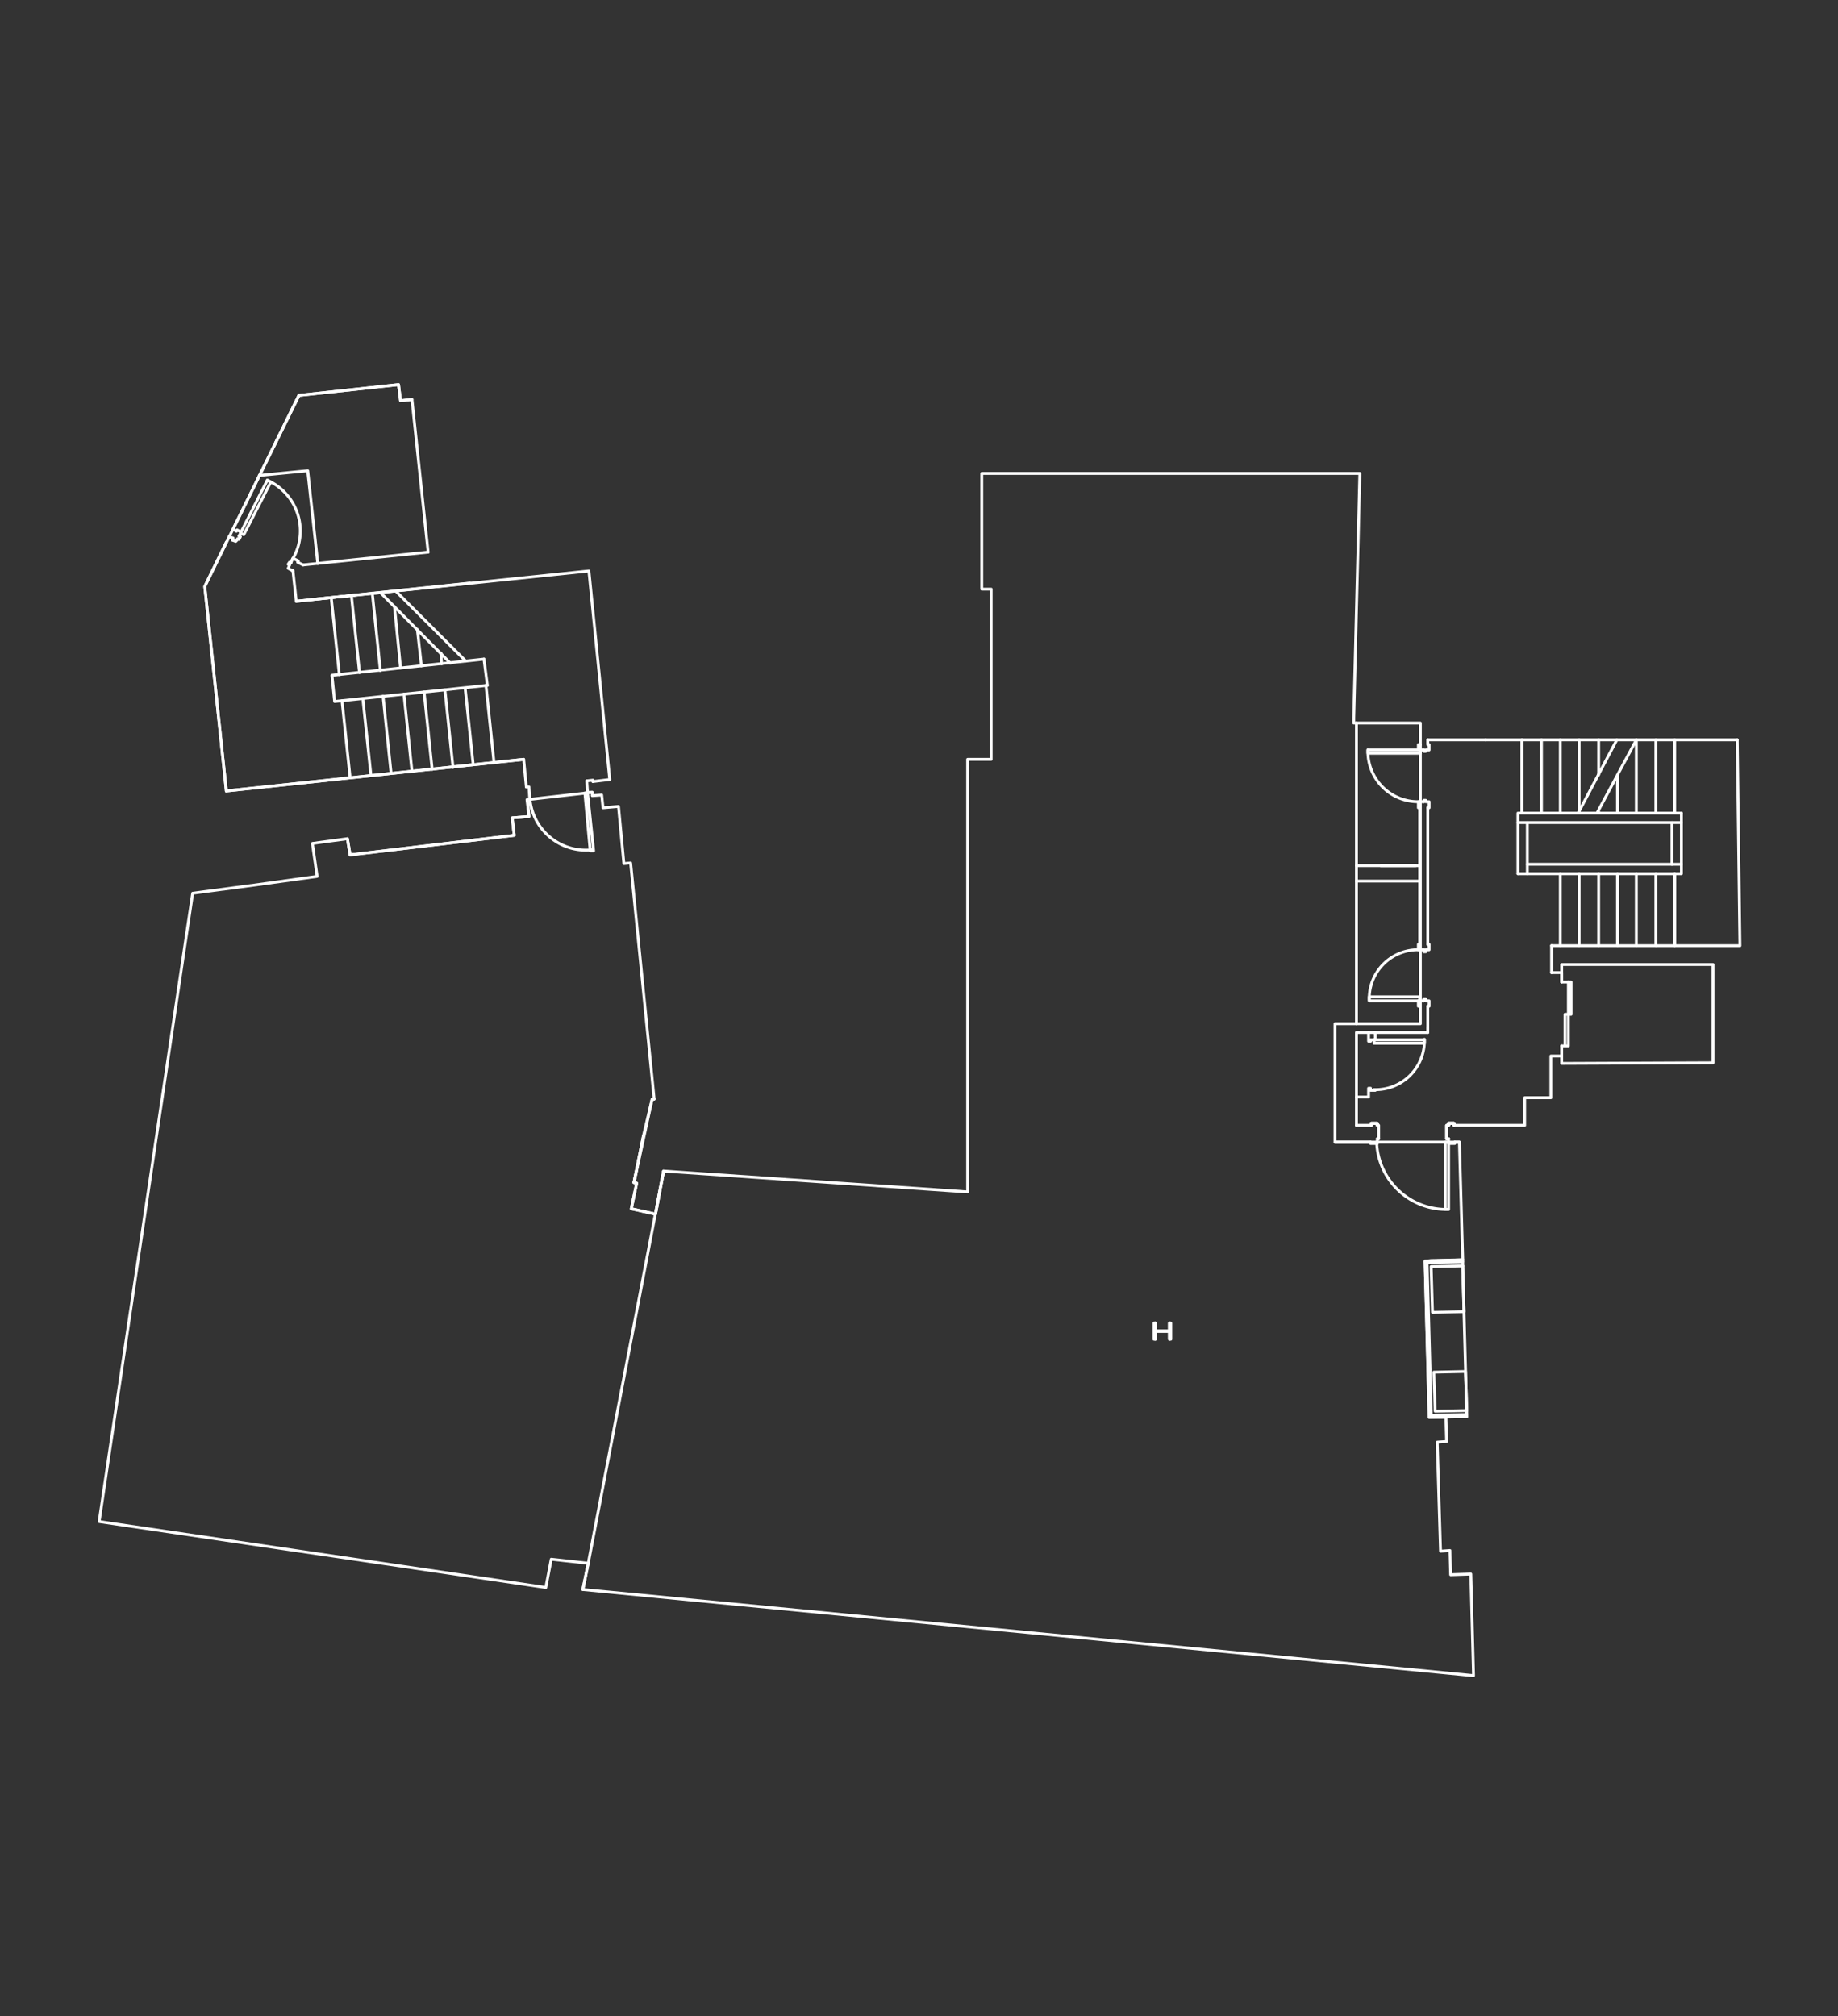 <svg xmlns="http://www.w3.org/2000/svg" viewBox="0 0 644.04 706.47"><rect x="0" y="0" width="644.04" height="706.47" fill="#333333" stroke="none"/><defs><style>.cls-1{fill:none;stroke:#fff;stroke-linecap:round;stroke-linejoin:round;}</style></defs><title>Floor_plansThird floor</title><g id="Third_Floor" data-name="Third Floor"><polyline class="cls-1" points="500.3 360.12 500.3 361.77 481.44 361.77"/><polyline class="cls-1" points="475.31 394.3 480.5 394.3 480.5 393.59 482.62 393.59 482.62 394.3"/><line class="cls-1" x1="497.47" y1="330.89" x2="497.47" y2="283.04"/><line class="cls-1" x1="475.31" y1="253.34" x2="475.31" y2="358.71"/><polyline class="cls-1" points="499.12 364.36 499.12 365.54 481.44 365.54 481.44 364.36 499.12 364.36"/><polyline class="cls-1" points="481.44 364.36 481.91 364.36 481.91 361.77"/><path class="cls-1" d="M481.47,381.8a17.1,17.1,0,0,0,17.64-17.64"/><polyline class="cls-1" points="475.31 394.3 475.31 361.77 481.44 361.77"/><polyline class="cls-1" points="481.91 364.36 481.44 364.36 480.26 364.36 480.26 364.83 479.55 364.83 479.55 361.77"/><polyline class="cls-1" points="481.91 382.04 481.44 382.04 480.26 382.04 480.26 381.33 479.55 381.33 479.55 384.4 475.31 384.4"/><polyline class="cls-1" points="482.62 394.06 482.62 393.59 480.5 393.59 480.5 394.3"/><line class="cls-1" x1="467.77" y1="400.19" x2="480.26" y2="400.19"/><polyline class="cls-1" points="480.5 394.3 480.5 393.59 482.62 393.59 482.62 394.3"/><polyline class="cls-1" points="509.49 394.3 509.49 393.59 507.6 393.59 507.6 394.3"/><polyline class="cls-1" points="482.62 394.06 482.62 393.59 480.5 393.59 480.5 394.3"/><polyline class="cls-1" points="480.26 400.19 480.26 400.66 482.62 400.66 482.62 400.19"/><polyline class="cls-1" points="482.62 394.3 483.09 394.3 483.09 399.01 482.62 399.01"/><polyline class="cls-1" points="509.49 394.3 509.49 393.59 507.6 393.59 507.6 394.3"/><polyline class="cls-1" points="507.6 394.06 507.6 393.59 509.49 393.59 509.49 394.3"/><polyline class="cls-1" points="509.73 400.19 509.73 400.66 507.6 400.66 507.6 400.19"/><polyline class="cls-1" points="507.6 394.3 506.9 394.3 506.9 399.01 507.6 399.01"/><polyline class="cls-1" points="506.43 423.76 506.43 400.19 507.6 400.19 507.6 423.76 506.43 423.76"/><polyline class="cls-1" points="482.62 400.19 482.62 399.01 483.09 399.01"/><polyline class="cls-1" points="506.9 399.01 507.6 399.01 507.6 400.19"/><line class="cls-1" x1="509.73" y1="400.19" x2="511.38" y2="400.19"/><polyline class="cls-1" points="404.83 469.26 404.83 466.43 409.78 466.43 409.78 469.26"/><polyline class="cls-1" points="404.83 463.6 404.83 466.43 409.78 466.43 409.78 463.6"/><polyline class="cls-1" points="404.36 463.6 404.83 463.6 404.83 466.43 409.78 466.43 409.78 463.6 410.25 463.6 410.25 469.26 409.78 469.26 409.78 466.43 404.83 466.43 404.83 469.26 404.36 469.26 404.36 463.6"/><path class="cls-1" d="M482.39,400.15a24.42,24.42,0,0,0,25.06,23.61"/><polyline class="cls-1" points="513.02 459.6 501.95 459.83 501.48 443.8 512.55 443.57 513.02 459.6"/><polyline class="cls-1" points="513.97 494.25 502.89 494.48 502.42 480.81 513.5 480.57 513.97 494.25"/><polyline class="cls-1" points="512.55 443.57 512.55 442.15 501.48 442.39 500.06 442.39 501.48 494.48 501.48 495.9 513.97 495.66"/><polyline class="cls-1" points="512.55 441.92 501.48 442.15 499.59 442.15 501 494.48 501.24 496.37 513.97 495.9"/><polyline class="cls-1" points="512.55 441.44 501.48 441.68 499.35 441.92 500.77 494.48 500.77 496.6 513.97 496.37"/><line class="cls-1" x1="512.55" y1="443.57" x2="513.97" y2="496.37"/><polyline class="cls-1" points="232.52 410.33 206.12 547.75 204.23 556.95"/><polyline class="cls-1" points="232.52 410.33 229.69 425.42 221.2 423.53 223.09 414.57 222.14 414.34"/><polyline class="cls-1" points="121.73 293.88 122.67 299.54 180.19 292.7 179.48 286.57 185.37 286.1 184.9 280.21"/><line class="cls-1" x1="222.14" y1="414.34" x2="225.44" y2="398.07"/><line class="cls-1" x1="500.3" y1="283.04" x2="500.3" y2="330.89"/><polyline class="cls-1" points="547.21 370.02 543.43 370.02 543.43 384.63 534.24 384.63 534.24 394.3 509.49 394.3 509.49 393.59 507.6 393.59 507.6 394.3"/><polyline class="cls-1" points="547.21 366.49 548.38 366.49 549.56 366.49 549.56 355.41 548.38 355.41 548.38 366.49"/><polyline class="cls-1" points="549.56 355.41 550.5 355.41 550.5 344.09 549.56 344.09 549.56 355.41"/><polyline class="cls-1" points="549.56 344.09 547.21 344.09 547.21 340.79 543.67 340.79"/><polyline class="cls-1" points="547.21 344.09 547.21 337.96 600.24 337.96 600.24 372.38 547.21 372.61 547.21 366.49"/><line class="cls-1" x1="543.67" y1="340.79" x2="543.67" y2="331.36"/><polyline class="cls-1" points="500.3 260.41 500.3 259.23 520.57 259.23"/><polyline class="cls-1" points="543.67 331.36 609.67 331.36 608.73 259.23"/><polyline class="cls-1" points="520.57 259.23 599.06 259.23 608.73 259.23"/><polyline class="cls-1" points="531.88 306.14 531.88 284.93 589.16 284.93"/><line class="cls-1" x1="535.18" y1="306.14" x2="535.18" y2="288.22"/><line class="cls-1" x1="531.88" y1="288.22" x2="589.16" y2="288.22"/><line class="cls-1" x1="533.3" y1="284.92" x2="533.3" y2="259.23"/><line class="cls-1" x1="533.3" y1="284.69" x2="533.3" y2="259.23"/><line class="cls-1" x1="540.13" y1="284.69" x2="540.13" y2="259.23"/><line class="cls-1" x1="546.73" y1="284.69" x2="546.73" y2="259.23"/><line class="cls-1" x1="553.33" y1="284.69" x2="553.33" y2="259.23"/><line class="cls-1" x1="560.17" y1="284.69" x2="560.17" y2="284.22"/><line class="cls-1" x1="560.17" y1="271.49" x2="560.17" y2="259.23"/><line class="cls-1" x1="566.77" y1="284.69" x2="566.77" y2="271.72"/><line class="cls-1" x1="573.37" y1="284.69" x2="573.37" y2="259.23"/><line class="cls-1" x1="580.21" y1="284.69" x2="580.21" y2="259.23"/><line class="cls-1" x1="586.81" y1="284.69" x2="586.81" y2="259.23"/><polyline class="cls-1" points="531.88 306.14 589.16 306.14 589.16 284.93"/><line class="cls-1" x1="535.18" y1="302.84" x2="589.16" y2="302.84"/><line class="cls-1" x1="585.86" y1="302.84" x2="585.86" y2="288.22"/><line class="cls-1" x1="586.81" y1="306.14" x2="586.81" y2="331.36"/><line class="cls-1" x1="546.73" y1="331.36" x2="546.73" y2="306.14"/><line class="cls-1" x1="553.33" y1="331.36" x2="553.33" y2="306.14"/><line class="cls-1" x1="560.17" y1="331.36" x2="560.17" y2="306.14"/><line class="cls-1" x1="566.77" y1="331.36" x2="566.77" y2="306.14"/><line class="cls-1" x1="573.37" y1="331.36" x2="573.37" y2="306.14"/><line class="cls-1" x1="580.21" y1="331.36" x2="580.21" y2="306.14"/><line class="cls-1" x1="586.81" y1="331.36" x2="586.81" y2="306.14"/><line class="cls-1" x1="566.53" y1="259.23" x2="553.1" y2="284.69"/><line class="cls-1" x1="573.37" y1="259.23" x2="559.7" y2="284.69"/><polyline class="cls-1" points="509.49 394.3 509.49 393.59 507.6 393.59 507.6 394.3"/><polyline class="cls-1" points="507.6 394.06 507.6 393.59 509.49 393.59 509.49 394.3"/><polyline class="cls-1" points="507.6 394.3 506.9 394.3 506.9 399.01 507.6 399.01"/><line class="cls-1" x1="500.3" y1="361.77" x2="500.3" y2="352.58"/><polyline class="cls-1" points="498.88 350.69 497.47 350.69 497 350.69 497 352.58 497.47 352.58"/><polyline class="cls-1" points="498.88 350.69 498.88 349.98 499.59 349.98 499.59 350.69 500.3 350.69 500.77 350.69 500.77 352.58 500.3 352.58"/><polyline class="cls-1" points="497.47 350.69 497.47 349.28 479.79 349.28 479.79 350.69 497.47 350.69"/><polyline class="cls-1" points="498.88 332.78 497.47 332.78 497 332.78 497 330.89 497.47 330.89"/><polyline class="cls-1" points="498.88 332.78 498.88 333.48 499.59 333.48 499.59 332.78 500.3 332.78 500.77 332.78 500.77 330.89 500.3 330.89"/><polyline class="cls-1" points="498.88 280.92 497.47 280.92 497 280.92 497 283.04 497.47 283.04"/><polyline class="cls-1" points="498.88 280.92 498.88 280.45 499.59 280.45 499.59 280.92 500.3 280.92 500.77 280.92 500.77 283.04 500.3 283.04"/><polyline class="cls-1" points="498.88 262.77 497.7 262.77 497 262.77 497 260.88 497.7 260.88"/><polyline class="cls-1" points="498.88 262.77 498.88 263.24 499.59 263.24 499.59 262.77 500.3 262.77 500.77 262.77 500.77 260.88 500.3 260.88 500.3 259.23"/><polyline class="cls-1" points="479.32 263.94 497.7 263.94 497.7 262.77 479.32 262.77 479.32 263.94"/><path class="cls-1" d="M496.94,332.78a17.08,17.08,0,0,0-17.14,17.7"/><line class="cls-1" x1="497.47" y1="308.73" x2="475.31" y2="308.73"/><line class="cls-1" x1="497.47" y1="303.31" x2="475.31" y2="303.31"/><path class="cls-1" d="M479.33,262.74a17.57,17.57,0,0,0,18.15,18.17"/><line class="cls-1" x1="483.8" y1="303.31" x2="496.05" y2="303.31"/><polyline class="cls-1" points="222.14 414.34 225.44 398.07 228.51 385.11 229.22 385.11"/><polyline class="cls-1" points="205.64 273.61 205.64 274.08 205.88 277.62 207.53 277.62"/><polyline class="cls-1" points="184.9 280.21 185.84 280.21 185.61 279.74 185.37 275.97 185.37 275.73 184.43 275.73"/><polyline class="cls-1" points="205.64 273.61 207.76 273.37 207.76 273.85"/><polyline class="cls-1" points="207.76 273.85 213.66 273.14 206.35 200.06 103.81 210.67"/><polyline class="cls-1" points="184.43 275.73 183.49 266.07 79.3 277.15"/><line class="cls-1" x1="124.32" y1="208.55" x2="107.82" y2="210.2"/><line class="cls-1" x1="147.66" y1="233.3" x2="146.24" y2="220.57"/><line class="cls-1" x1="140.35" y1="234.01" x2="138.23" y2="212.56"/><line class="cls-1" x1="133.28" y1="234.95" x2="130.45" y2="207.84"/><line class="cls-1" x1="125.97" y1="235.66" x2="123.14" y2="208.79"/><line class="cls-1" x1="118.9" y1="236.37" x2="116.07" y2="209.49"/><polyline class="cls-1" points="169.58 230.94 116.31 236.6 117.25 245.79 170.76 240.14"/><line class="cls-1" x1="79.3" y1="277.15" x2="183.49" y2="266.07"/><line class="cls-1" x1="129.98" y1="271.72" x2="127.15" y2="244.85"/><line class="cls-1" x1="137.05" y1="271.02" x2="134.22" y2="243.91"/><line class="cls-1" x1="144.36" y1="270.31" x2="141.53" y2="243.2"/><line class="cls-1" x1="151.43" y1="269.6" x2="148.6" y2="242.49"/><line class="cls-1" x1="158.73" y1="268.9" x2="155.91" y2="241.79"/><line class="cls-1" x1="165.81" y1="267.95" x2="162.98" y2="241.08"/><line class="cls-1" x1="173.11" y1="267.25" x2="170.28" y2="240.14"/><line class="cls-1" x1="138.7" y1="207.14" x2="163.21" y2="231.65"/><line class="cls-1" x1="133.28" y1="207.61" x2="157.79" y2="232.36"/><line class="cls-1" x1="154.73" y1="232.59" x2="154.49" y2="228.82"/><line class="cls-1" x1="103.81" y1="210.67" x2="102.63" y2="199.83"/><polyline class="cls-1" points="96.03 156.22 104.75 138.54 139.64 134.77 140.35 140.43 144.35 139.96 150.01 193.46"/><polyline class="cls-1" points="104.75 138.54 71.75 205.49 79.3 277.15"/><polyline class="cls-1" points="101.45 197.94 101.22 198.65 100.98 199.12 102.63 200.06"/><polyline class="cls-1" points="101.92 197.24 102.4 196.06 102.63 195.59 104.52 196.53 104.28 197 106.17 197.94"/><polyline class="cls-1" points="83.78 187.81 84.25 186.86 84.48 186.39 83.07 185.69"/><polyline class="cls-1" points="84.25 186.86 93.67 168.24 94.85 168.95 85.42 187.34 84.25 186.86"/><polyline class="cls-1" points="83.78 187.81 84.25 188.04 83.78 188.99 83.3 188.75"/><polyline class="cls-1" points="101.92 197.24 101.45 197 100.98 197.71 101.45 197.94"/><polyline class="cls-1" points="104.75 138.54 139.64 134.77 140.35 140.43 144.35 139.96"/><path class="cls-1" d="M102.43,196.09a19.45,19.45,0,0,0-8.75-27.82"/><line class="cls-1" x1="170.76" y1="240.14" x2="169.58" y2="230.94"/><polyline class="cls-1" points="79.3 277.15 71.75 205.49 79.3 189.93"/><line class="cls-1" x1="150.01" y1="193.46" x2="106.17" y2="197.94"/><line class="cls-1" x1="164.63" y1="204.31" x2="103.81" y2="210.67"/><polyline class="cls-1" points="83.3 188.75 83.07 189.22 82.6 189.69 81.42 189.22"/><line class="cls-1" x1="81.89" y1="184.98" x2="104.75" y2="138.54"/><polyline class="cls-1" points="111.35 197.47 107.82 164.94 90.85 166.59"/><polyline class="cls-1" points="83.07 185.69 82.83 186.16 81.65 185.45"/><polyline class="cls-1" points="81.42 189.22 81.65 188.51 80.24 188.04"/><line class="cls-1" x1="122.67" y1="272.43" x2="119.84" y2="245.56"/><polyline class="cls-1" points="208 298.13 205.88 277.85 204.94 277.85 206.82 298.13 208 298.13"/><path class="cls-1" d="M185.66,279.6a19.69,19.69,0,0,0,22.13,18.13"/><polyline class="cls-1" points="67.51 312.98 34.74 533.14 191.26 556.24 193.15 546.34 206.12 547.75 204.23 556.95 516.33 587.12 515.38 551.53 508.31 551.76 508.07 543.28 504.77 543.51 503.6 505.32 506.9 505.09 506.66 496.6 500.77 496.6 499.35 441.92 512.55 441.44 511.38 400.19 467.77 400.19 467.77 358.71 497.7 358.71 497.7 253.34 474.37 253.34 474.37 251.45 476.49 165.88 344.01 165.88 344.01 206.43 347.31 206.43 347.31 266.07 339.06 266.07 339.06 417.64 232.52 410.33 229.69 425.42 221.2 423.53 223.09 414.57 222.14 414.34 228.51 385.11 229.22 385.11 220.97 302.37 218.61 302.6 216.72 282.57 211.3 283.04 210.83 278.56 207.53 278.8 207.53 277.62 184.66 280.21 185.37 286.1 179.48 286.57 180.19 292.7 122.67 299.54 121.73 293.88 109.47 295.53 111.12 307.08 88.96 310.15 67.51 312.98"/></g></svg>